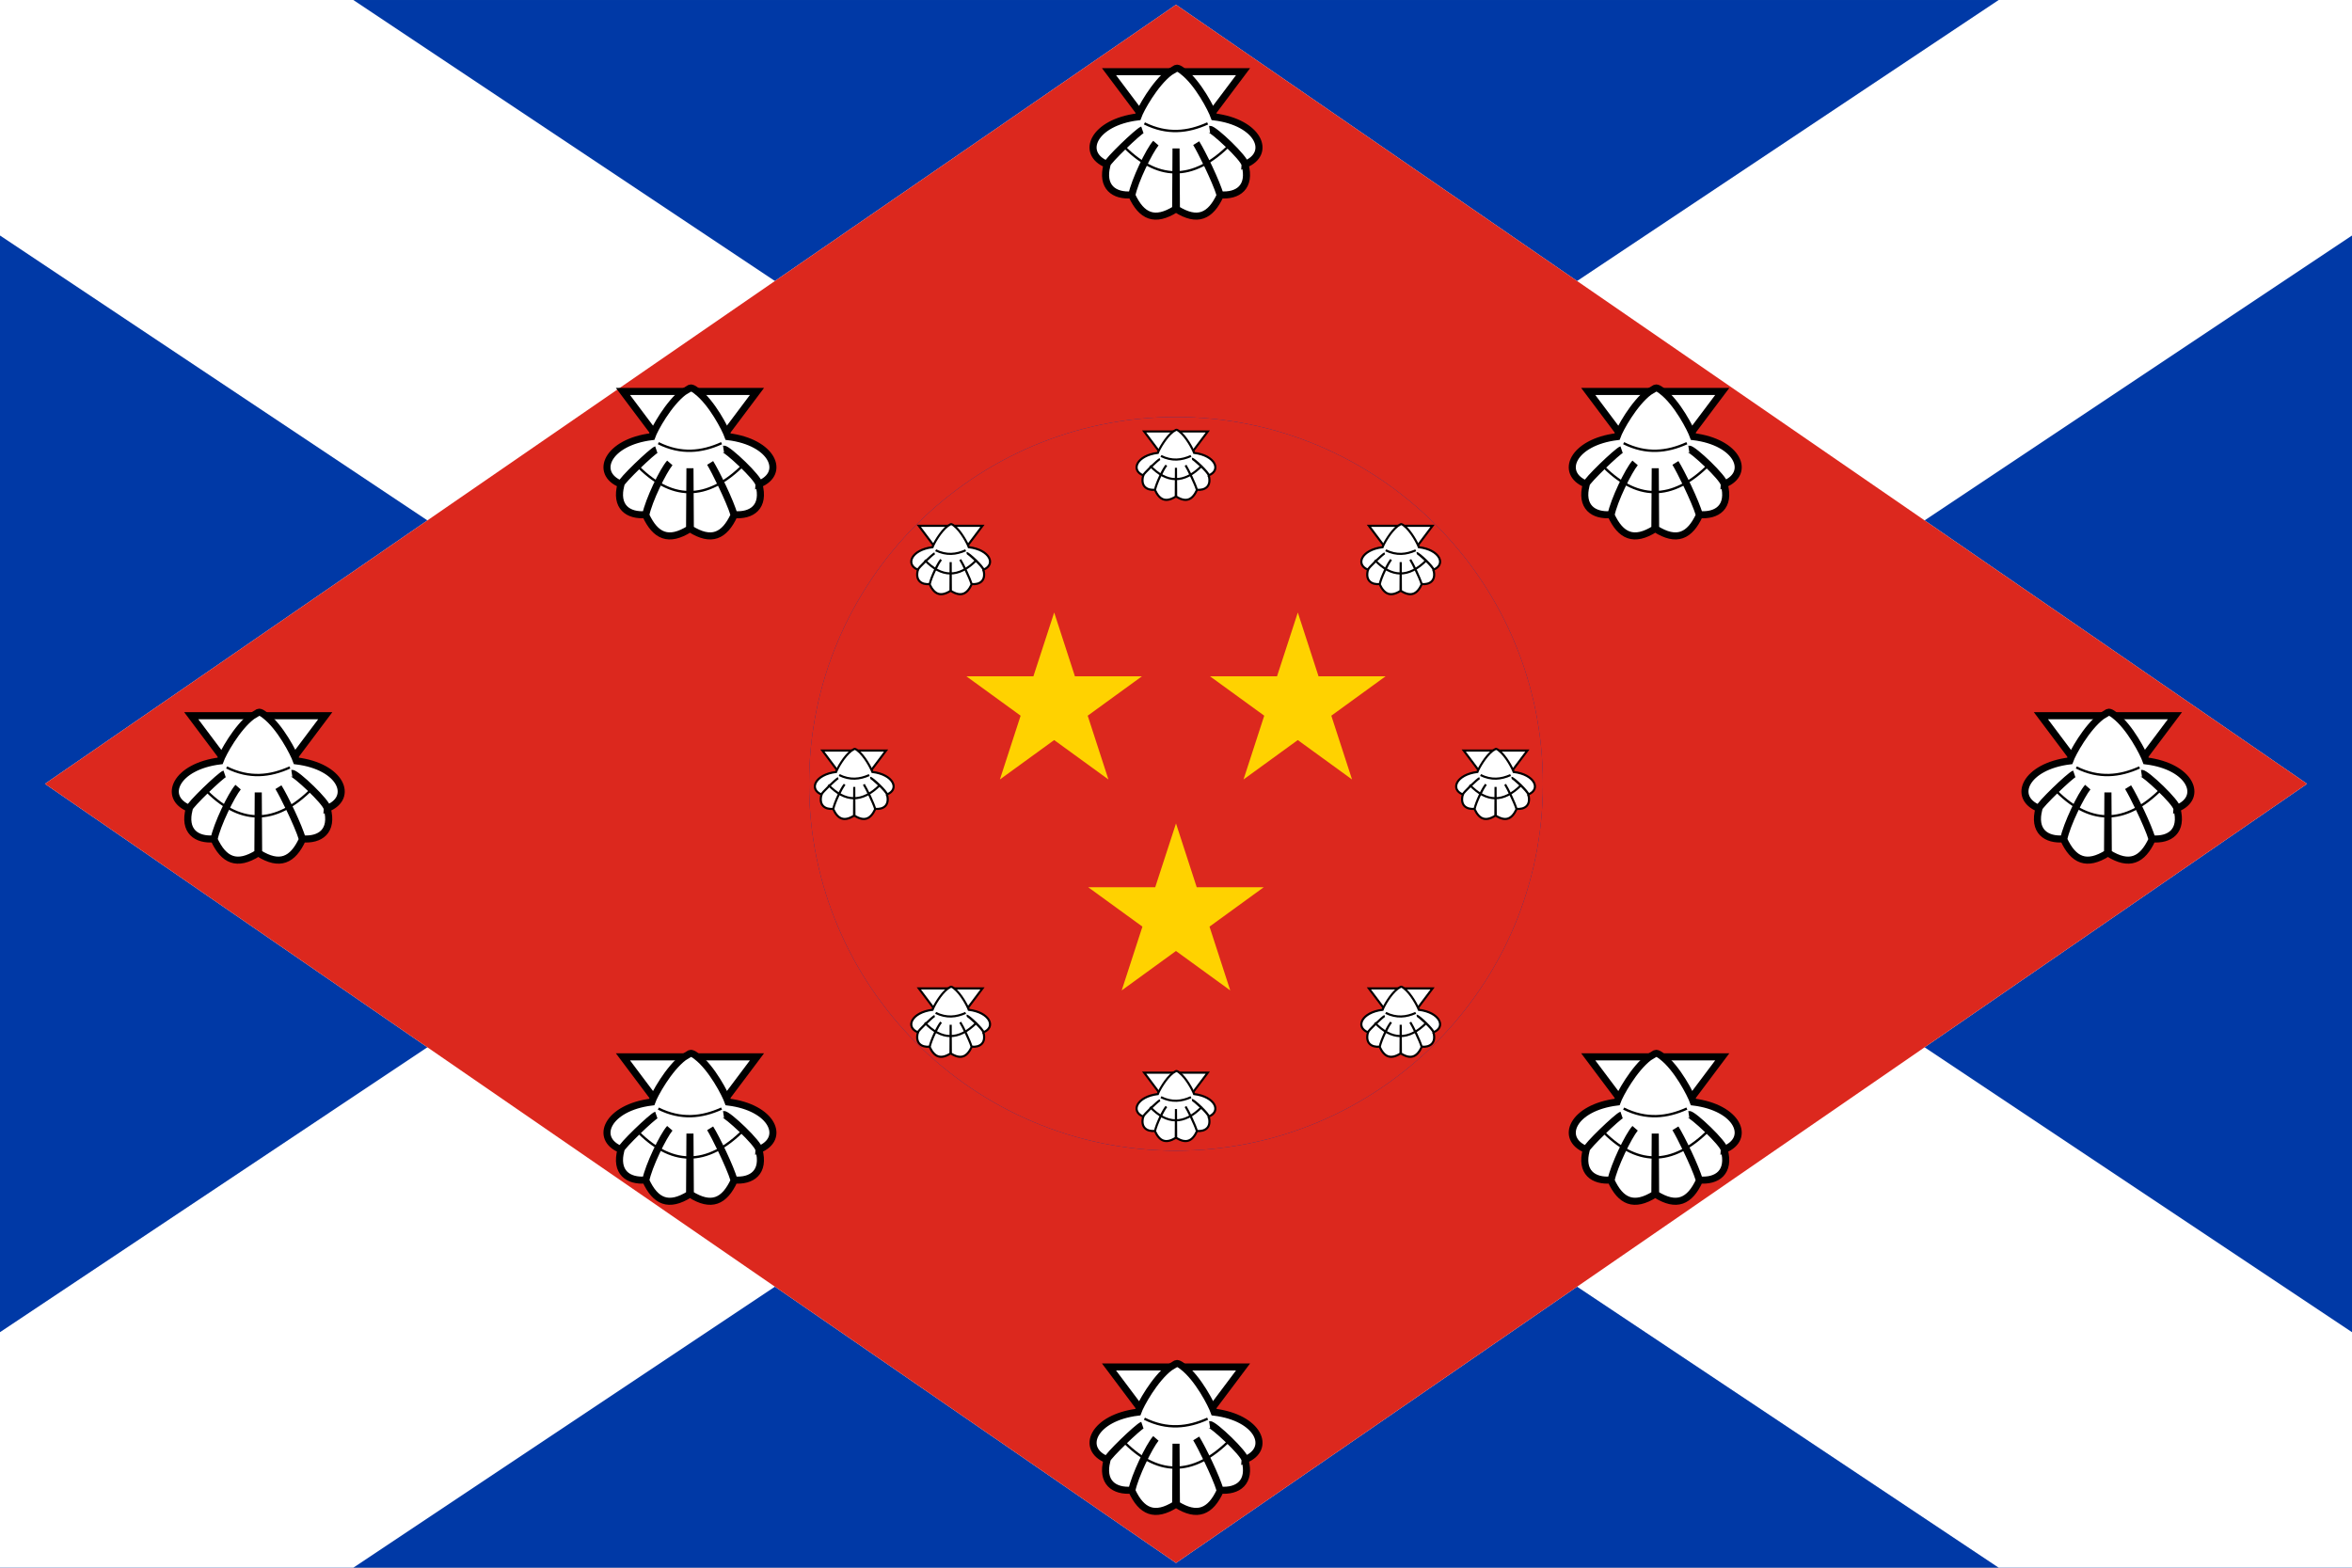 <?xml version="1.0" encoding="UTF-8" standalone="no"?>
<svg
   viewBox="0 0 1000 666.667"
   version="1.1"
   width="1000"
   height="666.667"
   id="svg49"
   sodipodi:docname="mgross.svg"
   inkscape:version="1.3.2 (091e20e, 2023-11-25, custom)"
   xmlns:inkscape="http://www.inkscape.org/namespaces/inkscape"
   xmlns:sodipodi="http://sodipodi.sourceforge.net/DTD/sodipodi-0.dtd"
   xmlns="http://www.w3.org/2000/svg"
   xmlns:svg="http://www.w3.org/2000/svg"
   xmlns:rdf="http://www.w3.org/1999/02/22-rdf-syntax-ns#"
   xmlns:cc="http://creativecommons.org/ns#"
   xmlns:dc="http://purl.org/dc/elements/1.1/">
  <rect x="0" y="0" width="1000" height="666.667" fill="#333333" stroke="none"/>
  <defs
     id="defs49" />
  <sodipodi:namedview
     id="namedview49"
     pagecolor="#ffffff"
     bordercolor="#000000"
     borderopacity="0.25"
     inkscape:showpageshadow="2"
     inkscape:pageopacity="0.0"
     inkscape:pagecheckerboard="0"
     inkscape:deskcolor="#d1d1d1"
     inkscape:zoom="0.755"
     inkscape:cx="500"
     inkscape:cy="333.11258"
     inkscape:window-width="1600"
     inkscape:window-height="837"
     inkscape:window-x="-8"
     inkscape:window-y="-8"
     inkscape:window-maximized="1"
     inkscape:current-layer="svg49" />
  <style
     id="style1" />
  <g
     transform="translate(500,333.333)scale(10,10)translate(-50,-33.333)"
     style="transition:transform 0.5s"
     id="g49">
    <g
       transform="translate(0,0)"
       style="transition:transform 0.5s"
       id="g1" />
    <g
       style="transition:transform 0.5s"
       id="g47">
      <g
         id="g46">
        <defs
           id="defs15">
          <pattern
             width="20"
             height="20"
             patternUnits="userSpaceOnUse"
             id="void">
            <rect
               x="0"
               y="0"
               width="20"
               height="20"
               fill="#fff"
               class="light"
               id="rect1" />
            <rect
               x="0"
               y="0"
               width="10"
               height="10"
               fill="#ddd"
               class="dark"
               id="rect2" />
            <rect
               x="10"
               y="10"
               width="10"
               height="10"
               fill="#ddd"
               class="dark"
               id="rect3" />
          </pattern>
          <pattern
             width="4"
             height="4"
             patternUnits="userSpaceOnUse"
             id="selected">
            <rect
               x="0"
               y="0"
               width="4"
               height="4"
               fill="#f5f5f5"
               id="rect4" />
            <g
               fill="#000"
               id="g8">
              <circle
                 cx="0"
                 cy="0"
                 r="0.3"
                 id="circle4" />
              <circle
                 cx="4"
                 cy="0"
                 r="0.3"
                 id="circle5" />
              <circle
                 cx="0"
                 cy="4"
                 r="0.3"
                 id="circle6" />
              <circle
                 cx="4"
                 cy="4"
                 r="0.3"
                 id="circle7" />
              <circle
                 cx="2"
                 cy="2"
                 r="0.3"
                 id="circle8" />
            </g>
          </pattern>
          <pattern
             id="ermine"
             width="12.5"
             height="20"
             patternUnits="userSpaceOnUse"
             x="-3.125"
             y="-5">
            <rect
               x="0"
               y="0"
               width="12.5"
               height="20"
               fill="#ffffff"
               id="rect8" />
            <g
               fill="#000000"
               id="g9">
              <path
                 d="M 47.758,0 C 60.325,15.689 25.137,21.899 44.167,36.607     52.246,41.674 71.274,30.723 54.578,17.322     52.423,16.178 62.12,8.335 47.758,0 Z m 21.182,36.935 c     -3.232,0.327 -6.283,2.29 -9.155,7.193 -3.591,8.335     12.209,22.717 22.981,5.066 C 83.484,47.07 94.076,53.932     100,39.386 89.946,49.846 79.713,37.425 70.378,36.935 Z     M 29.805,37.099 C 20.469,37.589 10.054,50.173 0,39.55     5.924,54.096 16.519,47.07 17.416,49.358 28.009,67.009     43.806,52.627 40.215,44.292 36.984,38.736 33.395,36.936     29.805,37.099 Z m 21.004,10.132 c -8.258,37.262     -23.516,63.577 -40.212,82.535 7.002,-1.961     14.719,-7.192 22.259,-11.932 -4.668,9.806 -9.155,18.141     -13.822,26.803 2.693,-0.981 11.49,-9.644 23.339,-22.392     1.795,17.487 4.305,25.824 8.075,37.755 3.052,-11.93     5.208,-19.941 7.542,-37.918 7.181,8.008 14.002,16.18     23.696,23.044 L 68.221,117.347 c 7.002,4.413     14.723,10.293 22.084,12.744 C 72.711,110.152     57.989,84.494 50.808,47.232 Z"
                 transform="scale(0.062,0.062)"
                 id="path8" />
              <path
                 d="M 47.758,0 C 60.325,15.689 25.137,21.899 44.167,36.607     52.246,41.674 71.274,30.723 54.578,17.322     52.423,16.178 62.12,8.335 47.758,0 Z m 21.182,36.935 c     -3.232,0.327 -6.283,2.29 -9.155,7.193 -3.591,8.335     12.209,22.717 22.981,5.066 C 83.484,47.07 94.076,53.932     100,39.386 89.946,49.846 79.713,37.425 70.378,36.935 Z     M 29.805,37.099 C 20.469,37.589 10.054,50.173 0,39.55     5.924,54.096 16.519,47.07 17.416,49.358 28.009,67.009     43.806,52.627 40.215,44.292 36.984,38.736 33.395,36.936     29.805,37.099 Z m 21.004,10.132 c -8.258,37.262     -23.516,63.577 -40.212,82.535 7.002,-1.961     14.719,-7.192 22.259,-11.932 -4.668,9.806 -9.155,18.141     -13.822,26.803 2.693,-0.981 11.49,-9.644 23.339,-22.392     1.795,17.487 4.305,25.824 8.075,37.755 3.052,-11.93     5.208,-19.941 7.542,-37.918 7.181,8.008 14.002,16.18     23.696,23.044 L 68.221,117.347 c 7.002,4.413     14.723,10.293 22.084,12.744 C 72.711,110.152     57.989,84.494 50.808,47.232 Z"
                 transform="translate(6.25,10) scale(0.062,0.062)"
                 id="path9" />
            </g>
          </pattern>
          <pattern
             id="ermines"
             width="12.5"
             height="20"
             patternUnits="userSpaceOnUse"
             x="-3.125"
             y="-5">
            <rect
               x="0"
               y="0"
               width="12.5"
               height="20"
               fill="#000000"
               id="rect9" />
            <g
               fill="#ffffff"
               id="g11">
              <path
                 d="M 47.758,0 C 60.325,15.689 25.137,21.899 44.167,36.607     52.246,41.674 71.274,30.723 54.578,17.322     52.423,16.178 62.12,8.335 47.758,0 Z m 21.182,36.935 c     -3.232,0.327 -6.283,2.29 -9.155,7.193 -3.591,8.335     12.209,22.717 22.981,5.066 C 83.484,47.07 94.076,53.932     100,39.386 89.946,49.846 79.713,37.425 70.378,36.935 Z     M 29.805,37.099 C 20.469,37.589 10.054,50.173 0,39.55     5.924,54.096 16.519,47.07 17.416,49.358 28.009,67.009     43.806,52.627 40.215,44.292 36.984,38.736 33.395,36.936     29.805,37.099 Z m 21.004,10.132 c -8.258,37.262     -23.516,63.577 -40.212,82.535 7.002,-1.961     14.719,-7.192 22.259,-11.932 -4.668,9.806 -9.155,18.141     -13.822,26.803 2.693,-0.981 11.49,-9.644 23.339,-22.392     1.795,17.487 4.305,25.824 8.075,37.755 3.052,-11.93     5.208,-19.941 7.542,-37.918 7.181,8.008 14.002,16.18     23.696,23.044 L 68.221,117.347 c 7.002,4.413     14.723,10.293 22.084,12.744 C 72.711,110.152     57.989,84.494 50.808,47.232 Z"
                 transform="scale(0.062,0.062)"
                 id="path10" />
              <path
                 d="M 47.758,0 C 60.325,15.689 25.137,21.899 44.167,36.607     52.246,41.674 71.274,30.723 54.578,17.322     52.423,16.178 62.12,8.335 47.758,0 Z m 21.182,36.935 c     -3.232,0.327 -6.283,2.29 -9.155,7.193 -3.591,8.335     12.209,22.717 22.981,5.066 C 83.484,47.07 94.076,53.932     100,39.386 89.946,49.846 79.713,37.425 70.378,36.935 Z     M 29.805,37.099 C 20.469,37.589 10.054,50.173 0,39.55     5.924,54.096 16.519,47.07 17.416,49.358 28.009,67.009     43.806,52.627 40.215,44.292 36.984,38.736 33.395,36.936     29.805,37.099 Z m 21.004,10.132 c -8.258,37.262     -23.516,63.577 -40.212,82.535 7.002,-1.961     14.719,-7.192 22.259,-11.932 -4.668,9.806 -9.155,18.141     -13.822,26.803 2.693,-0.981 11.49,-9.644 23.339,-22.392     1.795,17.487 4.305,25.824 8.075,37.755 3.052,-11.93     5.208,-19.941 7.542,-37.918 7.181,8.008 14.002,16.18     23.696,23.044 L 68.221,117.347 c 7.002,4.413     14.723,10.293 22.084,12.744 C 72.711,110.152     57.989,84.494 50.808,47.232 Z"
                 transform="translate(6.25,10) scale(0.062,0.062)"
                 id="path11" />
            </g>
          </pattern>
          <pattern
             id="erminois"
             width="12.5"
             height="20"
             patternUnits="userSpaceOnUse"
             x="-3.125"
             y="-5">
            <rect
               x="0"
               y="0"
               width="12.5"
               height="20"
               fill="#ffd200"
               id="rect11" />
            <g
               fill="#000000"
               id="g13">
              <path
                 d="M 47.758,0 C 60.325,15.689 25.137,21.899 44.167,36.607     52.246,41.674 71.274,30.723 54.578,17.322     52.423,16.178 62.12,8.335 47.758,0 Z m 21.182,36.935 c     -3.232,0.327 -6.283,2.29 -9.155,7.193 -3.591,8.335     12.209,22.717 22.981,5.066 C 83.484,47.07 94.076,53.932     100,39.386 89.946,49.846 79.713,37.425 70.378,36.935 Z     M 29.805,37.099 C 20.469,37.589 10.054,50.173 0,39.55     5.924,54.096 16.519,47.07 17.416,49.358 28.009,67.009     43.806,52.627 40.215,44.292 36.984,38.736 33.395,36.936     29.805,37.099 Z m 21.004,10.132 c -8.258,37.262     -23.516,63.577 -40.212,82.535 7.002,-1.961     14.719,-7.192 22.259,-11.932 -4.668,9.806 -9.155,18.141     -13.822,26.803 2.693,-0.981 11.49,-9.644 23.339,-22.392     1.795,17.487 4.305,25.824 8.075,37.755 3.052,-11.93     5.208,-19.941 7.542,-37.918 7.181,8.008 14.002,16.18     23.696,23.044 L 68.221,117.347 c 7.002,4.413     14.723,10.293 22.084,12.744 C 72.711,110.152     57.989,84.494 50.808,47.232 Z"
                 transform="scale(0.062,0.062)"
                 id="path12" />
              <path
                 d="M 47.758,0 C 60.325,15.689 25.137,21.899 44.167,36.607     52.246,41.674 71.274,30.723 54.578,17.322     52.423,16.178 62.12,8.335 47.758,0 Z m 21.182,36.935 c     -3.232,0.327 -6.283,2.29 -9.155,7.193 -3.591,8.335     12.209,22.717 22.981,5.066 C 83.484,47.07 94.076,53.932     100,39.386 89.946,49.846 79.713,37.425 70.378,36.935 Z     M 29.805,37.099 C 20.469,37.589 10.054,50.173 0,39.55     5.924,54.096 16.519,47.07 17.416,49.358 28.009,67.009     43.806,52.627 40.215,44.292 36.984,38.736 33.395,36.936     29.805,37.099 Z m 21.004,10.132 c -8.258,37.262     -23.516,63.577 -40.212,82.535 7.002,-1.961     14.719,-7.192 22.259,-11.932 -4.668,9.806 -9.155,18.141     -13.822,26.803 2.693,-0.981 11.49,-9.644 23.339,-22.392     1.795,17.487 4.305,25.824 8.075,37.755 3.052,-11.93     5.208,-19.941 7.542,-37.918 7.181,8.008 14.002,16.18     23.696,23.044 L 68.221,117.347 c 7.002,4.413     14.723,10.293 22.084,12.744 C 72.711,110.152     57.989,84.494 50.808,47.232 Z"
                 transform="translate(6.25,10) scale(0.062,0.062)"
                 id="path13" />
            </g>
          </pattern>
          <pattern
             id="pean"
             width="12.5"
             height="20"
             patternUnits="userSpaceOnUse"
             x="-3.125"
             y="-5">
            <rect
               x="0"
               y="0"
               width="12.5"
               height="20"
               fill="#000000"
               id="rect13" />
            <g
               fill="#ffd200"
               id="g15">
              <path
                 d="M 47.758,0 C 60.325,15.689 25.137,21.899 44.167,36.607     52.246,41.674 71.274,30.723 54.578,17.322     52.423,16.178 62.12,8.335 47.758,0 Z m 21.182,36.935 c     -3.232,0.327 -6.283,2.29 -9.155,7.193 -3.591,8.335     12.209,22.717 22.981,5.066 C 83.484,47.07 94.076,53.932     100,39.386 89.946,49.846 79.713,37.425 70.378,36.935 Z     M 29.805,37.099 C 20.469,37.589 10.054,50.173 0,39.55     5.924,54.096 16.519,47.07 17.416,49.358 28.009,67.009     43.806,52.627 40.215,44.292 36.984,38.736 33.395,36.936     29.805,37.099 Z m 21.004,10.132 c -8.258,37.262     -23.516,63.577 -40.212,82.535 7.002,-1.961     14.719,-7.192 22.259,-11.932 -4.668,9.806 -9.155,18.141     -13.822,26.803 2.693,-0.981 11.49,-9.644 23.339,-22.392     1.795,17.487 4.305,25.824 8.075,37.755 3.052,-11.93     5.208,-19.941 7.542,-37.918 7.181,8.008 14.002,16.18     23.696,23.044 L 68.221,117.347 c 7.002,4.413     14.723,10.293 22.084,12.744 C 72.711,110.152     57.989,84.494 50.808,47.232 Z"
                 transform="scale(0.062,0.062)"
                 id="path14" />
              <path
                 d="M 47.758,0 C 60.325,15.689 25.137,21.899 44.167,36.607     52.246,41.674 71.274,30.723 54.578,17.322     52.423,16.178 62.12,8.335 47.758,0 Z m 21.182,36.935 c     -3.232,0.327 -6.283,2.29 -9.155,7.193 -3.591,8.335     12.209,22.717 22.981,5.066 C 83.484,47.07 94.076,53.932     100,39.386 89.946,49.846 79.713,37.425 70.378,36.935 Z     M 29.805,37.099 C 20.469,37.589 10.054,50.173 0,39.55     5.924,54.096 16.519,47.07 17.416,49.358 28.009,67.009     43.806,52.627 40.215,44.292 36.984,38.736 33.395,36.936     29.805,37.099 Z m 21.004,10.132 c -8.258,37.262     -23.516,63.577 -40.212,82.535 7.002,-1.961     14.719,-7.192 22.259,-11.932 -4.668,9.806 -9.155,18.141     -13.822,26.803 2.693,-0.981 11.49,-9.644 23.339,-22.392     1.795,17.487 4.305,25.824 8.075,37.755 3.052,-11.93     5.208,-19.941 7.542,-37.918 7.181,8.008 14.002,16.18     23.696,23.044 L 68.221,117.347 c 7.002,4.413     14.723,10.293 22.084,12.744 C 72.711,110.152     57.989,84.494 50.808,47.232 Z"
                 transform="translate(6.25,10) scale(0.062,0.062)"
                 id="path15" />
            </g>
          </pattern>
        </defs>
        <defs
           id="defs16">
          <clipPath
             id="mask_1">
            <path
               d="M0,0h100v33.333v0v0v33.333h-100z"
               clip-rule="evenodd"
               fill-rule="evenodd"
               fill="#fff"
               stroke="none"
               id="path16" />
          </clipPath>
        </defs>
        <g
           clip-path="url(#mask_1)"
           id="g45">
          <g
             id="g44">
            <g
               id="g43">
              <path
                 d="M0,0h100v33.333v0v0v33.333h-100z"
                 fill-rule="evenodd"
                 fill="#f0f0f0"
                 id="path17" />
              <rect
                 y="-1000"
                 fill="#0039a6"
                 width="2000"
                 x="-1000"
                 height="2000"
                 id="rect17" />
              <g
                 id="g17" />
              <defs
                 id="defs18">
                <clipPath
                   id="clip_4">
                  <path
                     d="M -18.259,-22.188 l68.259,45.506 L 50,23.318 l68.259,-45.506 L 515.465,-345.273 A 600 600 0 0 1 579.472,-248.907 L 124.962,-6.626 L 124.962,-6.626 l-59.938,39.959 L 65.023,33.333 l59.938,39.959 L 579.472,315.573 A 600 600 0 0 1 515.465,411.939 L 118.259,88.855 L 118.259,88.855 l-68.259,-45.506 L 50,43.349 l-68.259,45.506 L -415.465,411.939 A 600 600 0 0 1 -479.472,315.573 L -24.962,73.292 L -24.962,73.292 l59.938,-39.959 L 34.977,33.333 l-59.938,-39.959 L -479.472,-248.907 A 600 600 0 0 1 -415.465,-345.273 L -18.259,-22.188 z"
                     clip-rule="evenodd"
                     fill-rule="evenodd"
                     fill="#fff"
                     id="path18" />
                </clipPath>
              </defs>
              <g
                 clip-path="url(#clip_4)"
                 id="g19">
                <rect
                   y="-1000"
                   fill="#ffffff"
                   width="2000"
                   x="-1000"
                   height="2000"
                   id="rect18" />
                <g
                   id="g18" />
              </g>
              <g
                 id="g20" />
              <g
                 id="g26">
                <defs
                   id="defs20">
                  <clipPath
                     id="clip_5">
                    <path
                       d="M50,0.2l48.089,33.133l-48.089,33.133l-48.089,-33.133z"
                       clip-rule="evenodd"
                       fill-rule="evenodd"
                       fill="#fff"
                       id="path20" />
                  </clipPath>
                </defs>
                <g
                   clip-path="url(#clip_5)"
                   id="g25">
                  <rect
                     y="-1000"
                     fill="#ffffff"
                     width="2000"
                     x="-1000"
                     height="2000"
                     id="rect20" />
                  <g
                     id="g21" />
                  <defs
                     id="defs21">
                    <clipPath
                       id="clip_7">
                      <path
                         d="M 50,633.333 A 600 600 0 0 1 50,-566.667 A 600 600 0 0 1 50,633.333 z zM50,9.857l34.073,23.477l-34.073,23.477l-34.073,-23.477z"
                         clip-rule="evenodd"
                         fill-rule="evenodd"
                         fill="#fff"
                         id="path21" />
                    </clipPath>
                  </defs>
                  <g
                     clip-path="url(#clip_7)"
                     id="g23">
                    <rect
                       y="-1000"
                       fill="#dc281e"
                       width="2000"
                       x="-1000"
                       height="2000"
                       id="rect21" />
                    <g
                       id="g22" />
                  </g>
                  <g
                     id="g24" />
                </g>
              </g>
              <g
                 id="g42">
                <defs
                   id="defs26">
                  <clipPath
                     id="clip_8">
                    <path
                       d="M65.6,33.333c0,-8.616 -6.984,-15.6 -15.6,-15.6c-8.616,0 -15.6,6.984 -15.6,15.6c0,8.616 6.984,15.6 15.6,15.6c8.616,0 15.6,-6.984 15.6,-15.6z"
                       clip-rule="evenodd"
                       fill-rule="evenodd"
                       fill="#fff"
                       id="path26" />
                  </clipPath>
                </defs>
                <g
                   clip-path="url(#clip_8)"
                   id="g41">
                  <rect
                     y="-1000"
                     fill="#0039a6"
                     width="2000"
                     x="-1000"
                     height="2000"
                     id="rect26" />
                  <g
                     id="g27" />
                  <defs
                     id="defs27">
                    <clipPath
                       id="clip_10">
                      <path
                         d="M 50,633.333 A 600 600 0 0 1 50,-566.667 A 600 600 0 0 1 50,633.333 z zM50,45.189c-3.543,0 -6.032,-1.121 -8.383,-3.473c-2.351,-2.351 -3.473,-4.841 -3.473,-8.383c0,-3.543 1.121,-6.032 3.473,-8.383c2.351,-2.351 4.841,-3.473 8.383,-3.473c3.543,0 6.032,1.121 8.383,3.473c2.351,2.351 3.473,4.841 3.473,8.383c0,3.543 -1.121,6.032 -3.473,8.383c-2.351,2.351 -4.841,3.473 -8.383,3.473z"
                         clip-rule="evenodd"
                         fill-rule="evenodd"
                         fill="#fff"
                         id="path27" />
                    </clipPath>
                  </defs>
                  <g
                     clip-path="url(#clip_10)"
                     id="g29">
                    <rect
                       y="-1000"
                       fill="#dc281e"
                       width="2000"
                       x="-1000"
                       height="2000"
                       id="rect27" />
                    <g
                       id="g28" />
                  </g>
                  <g
                     id="g30" />
                  <g
                     id="g40">
                    <g
                       id="g33">
                      <defs
                         id="defs30">
                        <clipPath
                           id="clip_11">
                          <path
                             d="M44.821,26.047l0.881,2.712h2.851l-2.307,1.676l0.881,2.712l-2.307,-1.676l-2.307,1.676l0.881,-2.712l-2.307,-1.676h2.851z"
                             clip-rule="evenodd"
                             fill-rule="evenodd"
                             fill="#fff"
                             id="path30" />
                        </clipPath>
                      </defs>
                      <g
                         clip-path="url(#clip_11)"
                         id="g32">
                        <rect
                           y="-1000"
                           fill="#ffd200"
                           width="2000"
                           x="-1000"
                           height="2000"
                           id="rect30" />
                        <g
                           id="g31" />
                      </g>
                    </g>
                    <g
                       id="g36">
                      <defs
                         id="defs33">
                        <clipPath
                           id="clip_13">
                          <path
                             d="M55.179,26.047l0.881,2.712h2.851l-2.307,1.676l0.881,2.712l-2.307,-1.676l-2.307,1.676l0.881,-2.712l-2.307,-1.676h2.851z"
                             clip-rule="evenodd"
                             fill-rule="evenodd"
                             fill="#fff"
                             id="path33" />
                        </clipPath>
                      </defs>
                      <g
                         clip-path="url(#clip_13)"
                         id="g35">
                        <rect
                           y="-1000"
                           fill="#ffd200"
                           width="2000"
                           x="-1000"
                           height="2000"
                           id="rect33" />
                        <g
                           id="g34" />
                      </g>
                    </g>
                    <g
                       id="g39">
                      <defs
                         id="defs36">
                        <clipPath
                           id="clip_15">
                          <path
                             d="M50,35.017l0.881,2.712h2.851l-2.307,1.676l0.881,2.712l-2.307,-1.676l-2.307,1.676l0.881,-2.712l-2.307,-1.676h2.851z"
                             clip-rule="evenodd"
                             fill-rule="evenodd"
                             fill="#fff"
                             id="path36" />
                        </clipPath>
                      </defs>
                      <g
                         clip-path="url(#clip_15)"
                         id="g38">
                        <rect
                           y="-1000"
                           fill="#ffd200"
                           width="2000"
                           x="-1000"
                           height="2000"
                           id="rect36" />
                        <g
                           id="g37" />
                      </g>
                    </g>
                  </g>
                </g>
              </g>
            </g>
          </g>
        </g>
      </g>
    </g>
    <g
       transform="translate(0,0)"
       style="transition:transform 0.5s"
       id="g48" />
  </g>
  <g
     id="g102"
     transform="translate(-3.1051036e-4,-4.5236824e-4)">
    <g
       stroke="#000000"
       id="g4-8-76-9-7"
       transform="matrix(0.198,0,0,0.197,345.858,317.673)"
       style="stroke-width:4.561;stroke-dasharray:none">
      <path
         fill="#ffffff"
         fill-rule="evenodd"
         stroke-width="15.203"
         d="M 19.254,7.656 87.561,98.911 155.898,7.656 Z"
         id="path1-7-0-7-3"
         style="stroke-width:4.561;stroke-dasharray:none" />
      <path
         fill="#ffffff"
         fill-rule="evenodd"
         stroke-width="15.203"
         d="M 81.201,8.124 C 65.835,19.818 51.372,45.966 48.638,53.843 3.249,59.474 -10.372,91.217 17.201,102.406 17.854,98.868 49.485,68.329 53.179,67.181 48.776,68.81 17.134,99.214 17.294,102.468 c -6.331,23.264 7.295,32.615 25.281,31.062 2.901,-14.41 17.518,-45.172 24.41,-52.795 -6.737,8.182 -21.648,38.576 -24.472,53.357 9.937,21.524 23.263,27.56 44.688,14.031 l 0.375,-61.99 0.375,61.99 c 21.424,13.529 34.72,7.493 44.656,-14.031 -3.592,-13.245 -18.418,-43.748 -24.441,-53.357 4.754,7.79 19.223,36.778 24.41,52.795 17.987,1.553 31.612,-7.798 25.281,-31.062 -1.024,-6.998 -33.298,-36.399 -35.916,-35.905 4.199,-0.46 36.344,30.199 36.01,35.843 C 185.523,91.217 171.902,59.474 126.513,53.843 123.78,45.966 109.872,18.985 94.506,7.291 c 0,0 -4.642,-4.098 -6.931,-3.041 z"
         id="path2-2-6-2-7"
         style="stroke-width:4.561;stroke-dasharray:none" />
      <path
         fill="none"
         d="m 55.343,60.539 c 23.134,11.519 44.287,9.173 64.465,0"
         id="path3-4-43-2-5"
         style="stroke-width:4.561;stroke-dasharray:none" />
      <path
         fill="none"
         d="m 32.002,81.657 c 35.567,37.692 72.616,39.346 111.147,0"
         id="path4-5-38-7-1"
         style="stroke-width:4.561;stroke-dasharray:none" />
    </g>
    <g
       stroke="#000000"
       id="g4-8-76-9-7-1"
       transform="matrix(0.198,0,0,0.197,618.525,317.673)"
       style="stroke-width:4.561;stroke-dasharray:none">
      <path
         fill="#ffffff"
         fill-rule="evenodd"
         stroke-width="15.203"
         d="M 19.254,7.656 87.561,98.911 155.898,7.656 Z"
         id="path1-7-0-7-3-4"
         style="stroke-width:4.561;stroke-dasharray:none" />
      <path
         fill="#ffffff"
         fill-rule="evenodd"
         stroke-width="15.203"
         d="M 81.201,8.124 C 65.835,19.818 51.372,45.966 48.638,53.843 3.249,59.474 -10.372,91.217 17.201,102.406 17.854,98.868 49.485,68.329 53.179,67.181 48.776,68.81 17.134,99.214 17.294,102.468 c -6.331,23.264 7.295,32.615 25.281,31.062 2.901,-14.41 17.518,-45.172 24.41,-52.795 -6.737,8.182 -21.648,38.576 -24.472,53.357 9.937,21.524 23.263,27.56 44.688,14.031 l 0.375,-61.99 0.375,61.99 c 21.424,13.529 34.72,7.493 44.656,-14.031 -3.592,-13.245 -18.418,-43.748 -24.441,-53.357 4.754,7.79 19.223,36.778 24.41,52.795 17.987,1.553 31.612,-7.798 25.281,-31.062 -1.024,-6.998 -33.298,-36.399 -35.916,-35.905 4.199,-0.46 36.344,30.199 36.01,35.843 C 185.523,91.217 171.902,59.474 126.513,53.843 123.78,45.966 109.872,18.985 94.506,7.291 c 0,0 -4.642,-4.098 -6.931,-3.041 z"
         id="path2-2-6-2-7-7"
         style="stroke-width:4.561;stroke-dasharray:none" />
      <path
         fill="none"
         d="m 55.343,60.539 c 23.134,11.519 44.287,9.173 64.465,0"
         id="path3-4-43-2-5-0"
         style="stroke-width:4.561;stroke-dasharray:none" />
      <path
         fill="none"
         d="m 32.002,81.657 c 35.567,37.692 72.616,39.346 111.147,0"
         id="path4-5-38-7-1-6"
         style="stroke-width:4.561;stroke-dasharray:none" />
    </g>
    <g
       stroke="#000000"
       id="g4-8-76-9-7-1-6"
       transform="matrix(0.198,0,0,0.197,386.851,222.087)"
       style="stroke-width:4.561;stroke-dasharray:none">
      <path
         fill="#ffffff"
         fill-rule="evenodd"
         stroke-width="15.203"
         d="M 19.254,7.656 87.561,98.911 155.898,7.656 Z"
         id="path1-7-0-7-3-4-3"
         style="stroke-width:4.561;stroke-dasharray:none" />
      <path
         fill="#ffffff"
         fill-rule="evenodd"
         stroke-width="15.203"
         d="M 81.201,8.124 C 65.835,19.818 51.372,45.966 48.638,53.843 3.249,59.474 -10.372,91.217 17.201,102.406 17.854,98.868 49.485,68.329 53.179,67.181 48.776,68.81 17.134,99.214 17.294,102.468 c -6.331,23.264 7.295,32.615 25.281,31.062 2.901,-14.41 17.518,-45.172 24.41,-52.795 -6.737,8.182 -21.648,38.576 -24.472,53.357 9.937,21.524 23.263,27.56 44.688,14.031 l 0.375,-61.99 0.375,61.99 c 21.424,13.529 34.72,7.493 44.656,-14.031 -3.592,-13.245 -18.418,-43.748 -24.441,-53.357 4.754,7.79 19.223,36.778 24.41,52.795 17.987,1.553 31.612,-7.798 25.281,-31.062 -1.024,-6.998 -33.298,-36.399 -35.916,-35.905 4.199,-0.46 36.344,30.199 36.01,35.843 C 185.523,91.217 171.902,59.474 126.513,53.843 123.78,45.966 109.872,18.985 94.506,7.291 c 0,0 -4.642,-4.098 -6.931,-3.041 z"
         id="path2-2-6-2-7-7-4"
         style="stroke-width:4.561;stroke-dasharray:none" />
      <path
         fill="none"
         d="m 55.343,60.539 c 23.134,11.519 44.287,9.173 64.465,0"
         id="path3-4-43-2-5-0-3"
         style="stroke-width:4.561;stroke-dasharray:none" />
      <path
         fill="none"
         d="m 32.002,81.657 c 35.567,37.692 72.616,39.346 111.147,0"
         id="path4-5-38-7-1-6-5"
         style="stroke-width:4.561;stroke-dasharray:none" />
    </g>
    <g
       stroke="#000000"
       id="g4-8-76-9-7-1-6-6"
       transform="matrix(0.198,0,0,0.197,578.2,222.086)"
       style="stroke-width:4.561;stroke-dasharray:none">
      <path
         fill="#ffffff"
         fill-rule="evenodd"
         stroke-width="15.203"
         d="M 19.254,7.656 87.561,98.911 155.898,7.656 Z"
         id="path1-7-0-7-3-4-3-7"
         style="stroke-width:4.561;stroke-dasharray:none" />
      <path
         fill="#ffffff"
         fill-rule="evenodd"
         stroke-width="15.203"
         d="M 81.201,8.124 C 65.835,19.818 51.372,45.966 48.638,53.843 3.249,59.474 -10.372,91.217 17.201,102.406 17.854,98.868 49.485,68.329 53.179,67.181 48.776,68.81 17.134,99.214 17.294,102.468 c -6.331,23.264 7.295,32.615 25.281,31.062 2.901,-14.41 17.518,-45.172 24.41,-52.795 -6.737,8.182 -21.648,38.576 -24.472,53.357 9.937,21.524 23.263,27.56 44.688,14.031 l 0.375,-61.99 0.375,61.99 c 21.424,13.529 34.72,7.493 44.656,-14.031 -3.592,-13.245 -18.418,-43.748 -24.441,-53.357 4.754,7.79 19.223,36.778 24.41,52.795 17.987,1.553 31.612,-7.798 25.281,-31.062 -1.024,-6.998 -33.298,-36.399 -35.916,-35.905 4.199,-0.46 36.344,30.199 36.01,35.843 C 185.523,91.217 171.902,59.474 126.513,53.843 123.78,45.966 109.872,18.985 94.506,7.291 c 0,0 -4.642,-4.098 -6.931,-3.041 z"
         id="path2-2-6-2-7-7-4-3"
         style="stroke-width:4.561;stroke-dasharray:none" />
      <path
         fill="none"
         d="m 55.343,60.539 c 23.134,11.519 44.287,9.173 64.465,0"
         id="path3-4-43-2-5-0-3-0"
         style="stroke-width:4.561;stroke-dasharray:none" />
      <path
         fill="none"
         d="m 32.002,81.657 c 35.567,37.692 72.616,39.346 111.147,0"
         id="path4-5-38-7-1-6-5-9"
         style="stroke-width:4.561;stroke-dasharray:none" />
    </g>
    <g
       id="g101"
       transform="translate(-0.328)">
      <g
         stroke="#000000"
         id="g4-8-76-9-7-1-6-0"
         transform="matrix(0.198,0,0,0.197,387.179,418.814)"
         style="stroke-width:4.561;stroke-dasharray:none">
        <path
           fill="#ffffff"
           fill-rule="evenodd"
           stroke-width="15.203"
           d="M 19.254,7.656 87.561,98.911 155.898,7.656 Z"
           id="path1-7-0-7-3-4-3-6"
           style="stroke-width:4.561;stroke-dasharray:none" />
        <path
           fill="#ffffff"
           fill-rule="evenodd"
           stroke-width="15.203"
           d="M 81.201,8.124 C 65.835,19.818 51.372,45.966 48.638,53.843 3.249,59.474 -10.372,91.217 17.201,102.406 17.854,98.868 49.485,68.329 53.179,67.181 48.776,68.81 17.134,99.214 17.294,102.468 c -6.331,23.264 7.295,32.615 25.281,31.062 2.901,-14.41 17.518,-45.172 24.41,-52.795 -6.737,8.182 -21.648,38.576 -24.472,53.357 9.937,21.524 23.263,27.56 44.688,14.031 l 0.375,-61.99 0.375,61.99 c 21.424,13.529 34.72,7.493 44.656,-14.031 -3.592,-13.245 -18.418,-43.748 -24.441,-53.357 4.754,7.79 19.223,36.778 24.41,52.795 17.987,1.553 31.612,-7.798 25.281,-31.062 -1.024,-6.998 -33.298,-36.399 -35.916,-35.905 4.199,-0.46 36.344,30.199 36.01,35.843 C 185.523,91.217 171.902,59.474 126.513,53.843 123.78,45.966 109.872,18.985 94.506,7.291 c 0,0 -4.642,-4.098 -6.931,-3.041 z"
           id="path2-2-6-2-7-7-4-2"
           style="stroke-width:4.561;stroke-dasharray:none" />
        <path
           fill="none"
           d="m 55.343,60.539 c 23.134,11.519 44.287,9.173 64.465,0"
           id="path3-4-43-2-5-0-3-4"
           style="stroke-width:4.561;stroke-dasharray:none" />
        <path
           fill="none"
           d="m 32.002,81.657 c 35.567,37.692 72.616,39.346 111.147,0"
           id="path4-5-38-7-1-6-5-6"
           style="stroke-width:4.561;stroke-dasharray:none" />
      </g>
      <g
         stroke="#000000"
         id="g4-8-76-9-7-1-6-6-8"
         transform="matrix(0.198,0,0,0.197,578.527,418.814)"
         style="stroke-width:4.561;stroke-dasharray:none">
        <path
           fill="#ffffff"
           fill-rule="evenodd"
           stroke-width="15.203"
           d="M 19.254,7.656 87.561,98.911 155.898,7.656 Z"
           id="path1-7-0-7-3-4-3-7-2"
           style="stroke-width:4.561;stroke-dasharray:none" />
        <path
           fill="#ffffff"
           fill-rule="evenodd"
           stroke-width="15.203"
           d="M 81.201,8.124 C 65.835,19.818 51.372,45.966 48.638,53.843 3.249,59.474 -10.372,91.217 17.201,102.406 17.854,98.868 49.485,68.329 53.179,67.181 48.776,68.81 17.134,99.214 17.294,102.468 c -6.331,23.264 7.295,32.615 25.281,31.062 2.901,-14.41 17.518,-45.172 24.41,-52.795 -6.737,8.182 -21.648,38.576 -24.472,53.357 9.937,21.524 23.263,27.56 44.688,14.031 l 0.375,-61.99 0.375,61.99 c 21.424,13.529 34.72,7.493 44.656,-14.031 -3.592,-13.245 -18.418,-43.748 -24.441,-53.357 4.754,7.79 19.223,36.778 24.41,52.795 17.987,1.553 31.612,-7.798 25.281,-31.062 -1.024,-6.998 -33.298,-36.399 -35.916,-35.905 4.199,-0.46 36.344,30.199 36.01,35.843 C 185.523,91.217 171.902,59.474 126.513,53.843 123.78,45.966 109.872,18.985 94.506,7.291 c 0,0 -4.642,-4.098 -6.931,-3.041 z"
           id="path2-2-6-2-7-7-4-3-9"
           style="stroke-width:4.561;stroke-dasharray:none" />
        <path
           fill="none"
           d="m 55.343,60.539 c 23.134,11.519 44.287,9.173 64.465,0"
           id="path3-4-43-2-5-0-3-0-1"
           style="stroke-width:4.561;stroke-dasharray:none" />
        <path
           fill="none"
           d="m 32.002,81.657 c 35.567,37.692 72.616,39.346 111.147,0"
           id="path4-5-38-7-1-6-5-9-2"
           style="stroke-width:4.561;stroke-dasharray:none" />
      </g>
    </g>
    <g
       stroke="#000000"
       id="g4"
       transform="matrix(0.417,0,0,0.416,463.494,27.299)"
       style="stroke-width:2.402">
      <path
         fill="#ffffff"
         fill-rule="evenodd"
         stroke-width="7.207"
         d="M 19.254,7.656 87.561,98.911 155.898,7.656 Z"
         id="path1" />
      <path
         fill="#ffffff"
         fill-rule="evenodd"
         stroke-width="7.207"
         d="M 81.201,8.124 C 65.835,19.818 51.372,45.966 48.638,53.843 3.249,59.474 -10.372,91.217 17.201,102.406 17.854,98.868 49.485,68.329 53.179,67.181 48.776,68.81 17.134,99.214 17.294,102.468 c -6.331,23.264 7.295,32.615 25.281,31.062 2.901,-14.41 17.518,-45.172 24.41,-52.795 -6.737,8.182 -21.648,38.576 -24.472,53.357 9.937,21.524 23.263,27.56 44.688,14.031 l 0.375,-61.99 0.375,61.99 c 21.424,13.529 34.72,7.493 44.656,-14.031 -3.592,-13.245 -18.418,-43.748 -24.441,-53.357 4.754,7.79 19.223,36.778 24.41,52.795 17.987,1.553 31.612,-7.798 25.281,-31.062 -1.024,-6.998 -33.298,-36.399 -35.916,-35.905 4.199,-0.46 36.344,30.199 36.01,35.843 C 185.523,91.217 171.902,59.474 126.513,53.843 123.78,45.966 109.872,18.985 94.506,7.291 c 0,0 -4.642,-4.098 -6.931,-3.041 z"
         id="path2" />
      <path
         fill="none"
         d="m 55.343,60.539 c 23.134,11.519 44.287,9.173 64.465,0"
         id="path3"
         style="stroke-width:2.402" />
      <path
         fill="none"
         d="m 32.002,81.657 c 35.567,37.692 72.616,39.346 111.147,0"
         id="path4"
         style="stroke-width:2.402" />
    </g>
    <g
       stroke="#000000"
       id="g4-8"
       transform="matrix(0.417,0,0,0.416,667.242,163.286)"
       style="stroke-width:2.402">
      <path
         fill="#ffffff"
         fill-rule="evenodd"
         stroke-width="7.207"
         d="M 19.254,7.656 87.561,98.911 155.898,7.656 Z"
         id="path1-7" />
      <path
         fill="#ffffff"
         fill-rule="evenodd"
         stroke-width="7.207"
         d="M 81.201,8.124 C 65.835,19.818 51.372,45.966 48.638,53.843 3.249,59.474 -10.372,91.217 17.201,102.406 17.854,98.868 49.485,68.329 53.179,67.181 48.776,68.81 17.134,99.214 17.294,102.468 c -6.331,23.264 7.295,32.615 25.281,31.062 2.901,-14.41 17.518,-45.172 24.41,-52.795 -6.737,8.182 -21.648,38.576 -24.472,53.357 9.937,21.524 23.263,27.56 44.688,14.031 l 0.375,-61.99 0.375,61.99 c 21.424,13.529 34.72,7.493 44.656,-14.031 -3.592,-13.245 -18.418,-43.748 -24.441,-53.357 4.754,7.79 19.223,36.778 24.41,52.795 17.987,1.553 31.612,-7.798 25.281,-31.062 -1.024,-6.998 -33.298,-36.399 -35.916,-35.905 4.199,-0.46 36.344,30.199 36.01,35.843 C 185.523,91.217 171.902,59.474 126.513,53.843 123.78,45.966 109.872,18.985 94.506,7.291 c 0,0 -4.642,-4.098 -6.931,-3.041 z"
         id="path2-2" />
      <path
         fill="none"
         d="m 55.343,60.539 c 23.134,11.519 44.287,9.173 64.465,0"
         id="path3-4"
         style="stroke-width:2.402" />
      <path
         fill="none"
         d="m 32.002,81.657 c 35.567,37.692 72.616,39.346 111.147,0"
         id="path4-5"
         style="stroke-width:2.402" />
    </g>
    <g
       stroke="#000000"
       id="g4-8-76"
       transform="matrix(0.198,0,0,0.197,482.646,181.974)"
       style="stroke-width:4.561;stroke-dasharray:none">
      <path
         fill="#ffffff"
         fill-rule="evenodd"
         stroke-width="15.203"
         d="M 19.254,7.656 87.561,98.911 155.898,7.656 Z"
         id="path1-7-0"
         style="stroke-width:4.561;stroke-dasharray:none" />
      <path
         fill="#ffffff"
         fill-rule="evenodd"
         stroke-width="15.203"
         d="M 81.201,8.124 C 65.835,19.818 51.372,45.966 48.638,53.843 3.249,59.474 -10.372,91.217 17.201,102.406 17.854,98.868 49.485,68.329 53.179,67.181 48.776,68.81 17.134,99.214 17.294,102.468 c -6.331,23.264 7.295,32.615 25.281,31.062 2.901,-14.41 17.518,-45.172 24.41,-52.795 -6.737,8.182 -21.648,38.576 -24.472,53.357 9.937,21.524 23.263,27.56 44.688,14.031 l 0.375,-61.99 0.375,61.99 c 21.424,13.529 34.72,7.493 44.656,-14.031 -3.592,-13.245 -18.418,-43.748 -24.441,-53.357 4.754,7.79 19.223,36.778 24.41,52.795 17.987,1.553 31.612,-7.798 25.281,-31.062 -1.024,-6.998 -33.298,-36.399 -35.916,-35.905 4.199,-0.46 36.344,30.199 36.01,35.843 C 185.523,91.217 171.902,59.474 126.513,53.843 123.78,45.966 109.872,18.985 94.506,7.291 c 0,0 -4.642,-4.098 -6.931,-3.041 z"
         id="path2-2-6"
         style="stroke-width:4.561;stroke-dasharray:none" />
      <path
         fill="none"
         d="m 55.343,60.539 c 23.134,11.519 44.287,9.173 64.465,0"
         id="path3-4-43"
         style="stroke-width:4.561;stroke-dasharray:none" />
      <path
         fill="none"
         d="m 32.002,81.657 c 35.567,37.692 72.616,39.346 111.147,0"
         id="path4-5-38"
         style="stroke-width:4.561;stroke-dasharray:none" />
    </g>
    <g
       stroke="#000000"
       id="g4-8-76-9"
       transform="matrix(0.198,0,0,0.197,482.646,454.65)"
       style="stroke-width:4.561;stroke-dasharray:none">
      <path
         fill="#ffffff"
         fill-rule="evenodd"
         stroke-width="15.203"
         d="M 19.254,7.656 87.561,98.911 155.898,7.656 Z"
         id="path1-7-0-7"
         style="stroke-width:4.561;stroke-dasharray:none" />
      <path
         fill="#ffffff"
         fill-rule="evenodd"
         stroke-width="15.203"
         d="M 81.201,8.124 C 65.835,19.818 51.372,45.966 48.638,53.843 3.249,59.474 -10.372,91.217 17.201,102.406 17.854,98.868 49.485,68.329 53.179,67.181 48.776,68.81 17.134,99.214 17.294,102.468 c -6.331,23.264 7.295,32.615 25.281,31.062 2.901,-14.41 17.518,-45.172 24.41,-52.795 -6.737,8.182 -21.648,38.576 -24.472,53.357 9.937,21.524 23.263,27.56 44.688,14.031 l 0.375,-61.99 0.375,61.99 c 21.424,13.529 34.72,7.493 44.656,-14.031 -3.592,-13.245 -18.418,-43.748 -24.441,-53.357 4.754,7.79 19.223,36.778 24.41,52.795 17.987,1.553 31.612,-7.798 25.281,-31.062 -1.024,-6.998 -33.298,-36.399 -35.916,-35.905 4.199,-0.46 36.344,30.199 36.01,35.843 C 185.523,91.217 171.902,59.474 126.513,53.843 123.78,45.966 109.872,18.985 94.506,7.291 c 0,0 -4.642,-4.098 -6.931,-3.041 z"
         id="path2-2-6-2"
         style="stroke-width:4.561;stroke-dasharray:none" />
      <path
         fill="none"
         d="m 55.343,60.539 c 23.134,11.519 44.287,9.173 64.465,0"
         id="path3-4-43-2"
         style="stroke-width:4.561;stroke-dasharray:none" />
      <path
         fill="none"
         d="m 32.002,81.657 c 35.567,37.692 72.616,39.346 111.147,0"
         id="path4-5-38-7"
         style="stroke-width:4.561;stroke-dasharray:none" />
    </g>
    <g
       stroke="#000000"
       id="g4-8-5"
       transform="matrix(0.417,0,0,0.416,256.831,163.286)"
       style="stroke-width:2.402">
      <path
         fill="#ffffff"
         fill-rule="evenodd"
         stroke-width="7.207"
         d="M 19.254,7.656 87.561,98.911 155.898,7.656 Z"
         id="path1-7-46" />
      <path
         fill="#ffffff"
         fill-rule="evenodd"
         stroke-width="7.207"
         d="M 81.201,8.124 C 65.835,19.818 51.372,45.966 48.638,53.843 3.249,59.474 -10.372,91.217 17.201,102.406 17.854,98.868 49.485,68.329 53.179,67.181 48.776,68.81 17.134,99.214 17.294,102.468 c -6.331,23.264 7.295,32.615 25.281,31.062 2.901,-14.41 17.518,-45.172 24.41,-52.795 -6.737,8.182 -21.648,38.576 -24.472,53.357 9.937,21.524 23.263,27.56 44.688,14.031 l 0.375,-61.99 0.375,61.99 c 21.424,13.529 34.72,7.493 44.656,-14.031 -3.592,-13.245 -18.418,-43.748 -24.441,-53.357 4.754,7.79 19.223,36.778 24.41,52.795 17.987,1.553 31.612,-7.798 25.281,-31.062 -1.024,-6.998 -33.298,-36.399 -35.916,-35.905 4.199,-0.46 36.344,30.199 36.01,35.843 C 185.523,91.217 171.902,59.474 126.513,53.843 123.78,45.966 109.872,18.985 94.506,7.291 c 0,0 -4.642,-4.098 -6.931,-3.041 z"
         id="path2-2-2" />
      <path
         fill="none"
         d="m 55.343,60.539 c 23.134,11.519 44.287,9.173 64.465,0"
         id="path3-4-0"
         style="stroke-width:2.402" />
      <path
         fill="none"
         d="m 32.002,81.657 c 35.567,37.692 72.616,39.346 111.147,0"
         id="path4-5-35"
         style="stroke-width:2.402" />
    </g>
    <g
       stroke="#000000"
       id="g4-8-5-7"
       transform="matrix(0.417,0,0,0.416,667.242,446.24)"
       style="stroke-width:2.402">
      <path
         fill="#ffffff"
         fill-rule="evenodd"
         stroke-width="7.207"
         d="M 19.254,7.656 87.561,98.911 155.898,7.656 Z"
         id="path1-7-46-1" />
      <path
         fill="#ffffff"
         fill-rule="evenodd"
         stroke-width="7.207"
         d="M 81.201,8.124 C 65.835,19.818 51.372,45.966 48.638,53.843 3.249,59.474 -10.372,91.217 17.201,102.406 17.854,98.868 49.485,68.329 53.179,67.181 48.776,68.81 17.134,99.214 17.294,102.468 c -6.331,23.264 7.295,32.615 25.281,31.062 2.901,-14.41 17.518,-45.172 24.41,-52.795 -6.737,8.182 -21.648,38.576 -24.472,53.357 9.937,21.524 23.263,27.56 44.688,14.031 l 0.375,-61.99 0.375,61.99 c 21.424,13.529 34.72,7.493 44.656,-14.031 -3.592,-13.245 -18.418,-43.748 -24.441,-53.357 4.754,7.79 19.223,36.778 24.41,52.795 17.987,1.553 31.612,-7.798 25.281,-31.062 -1.024,-6.998 -33.298,-36.399 -35.916,-35.905 4.199,-0.46 36.344,30.199 36.01,35.843 C 185.523,91.217 171.902,59.474 126.513,53.843 123.78,45.966 109.872,18.985 94.506,7.291 c 0,0 -4.642,-4.098 -6.931,-3.041 z"
         id="path2-2-2-8" />
      <path
         fill="none"
         d="m 55.343,60.539 c 23.134,11.519 44.287,9.173 64.465,0"
         id="path3-4-0-6"
         style="stroke-width:2.402" />
      <path
         fill="none"
         d="m 32.002,81.657 c 35.567,37.692 72.616,39.346 111.147,0"
         id="path4-5-35-7"
         style="stroke-width:2.402" />
    </g>
    <g
       stroke="#000000"
       id="g4-8-7"
       transform="matrix(0.417,0,0,0.416,859.706,301.173)"
       style="stroke-width:2.402">
      <path
         fill="#ffffff"
         fill-rule="evenodd"
         stroke-width="7.207"
         d="M 19.254,7.656 87.561,98.911 155.898,7.656 Z"
         id="path1-7-4" />
      <path
         fill="#ffffff"
         fill-rule="evenodd"
         stroke-width="7.207"
         d="M 81.201,8.124 C 65.835,19.818 51.372,45.966 48.638,53.843 3.249,59.474 -10.372,91.217 17.201,102.406 17.854,98.868 49.485,68.329 53.179,67.181 48.776,68.81 17.134,99.214 17.294,102.468 c -6.331,23.264 7.295,32.615 25.281,31.062 2.901,-14.41 17.518,-45.172 24.41,-52.795 -6.737,8.182 -21.648,38.576 -24.472,53.357 9.937,21.524 23.263,27.56 44.688,14.031 l 0.375,-61.99 0.375,61.99 c 21.424,13.529 34.72,7.493 44.656,-14.031 -3.592,-13.245 -18.418,-43.748 -24.441,-53.357 4.754,7.79 19.223,36.778 24.41,52.795 17.987,1.553 31.612,-7.798 25.281,-31.062 -1.024,-6.998 -33.298,-36.399 -35.916,-35.905 4.199,-0.46 36.344,30.199 36.01,35.843 C 185.523,91.217 171.902,59.474 126.513,53.843 123.78,45.966 109.872,18.985 94.506,7.291 c 0,0 -4.642,-4.098 -6.931,-3.041 z"
         id="path2-2-7" />
      <path
         fill="none"
         d="m 55.343,60.539 c 23.134,11.519 44.287,9.173 64.465,0"
         id="path3-4-7"
         style="stroke-width:2.402" />
      <path
         fill="none"
         d="m 32.002,81.657 c 35.567,37.692 72.616,39.346 111.147,0"
         id="path4-5-3"
         style="stroke-width:2.402" />
    </g>
    <g
       id="g100"
       transform="translate(-45.093,86.846)">
      <g
         stroke="#000000"
         id="g4-4"
         transform="matrix(0.417,0,0,0.416,118.376,214.328)"
         style="stroke-width:2.402">
        <path
           fill="#ffffff"
           fill-rule="evenodd"
           stroke-width="7.207"
           d="M 19.254,7.656 87.561,98.911 155.898,7.656 Z"
           id="path1-0" />
        <path
           fill="#ffffff"
           fill-rule="evenodd"
           stroke-width="7.207"
           d="M 81.201,8.124 C 65.835,19.818 51.372,45.966 48.638,53.843 3.249,59.474 -10.372,91.217 17.201,102.406 17.854,98.868 49.485,68.329 53.179,67.181 48.776,68.81 17.134,99.214 17.294,102.468 c -6.331,23.264 7.295,32.615 25.281,31.062 2.901,-14.41 17.518,-45.172 24.41,-52.795 -6.737,8.182 -21.648,38.576 -24.472,53.357 9.937,21.524 23.263,27.56 44.688,14.031 l 0.375,-61.99 0.375,61.99 c 21.424,13.529 34.72,7.493 44.656,-14.031 -3.592,-13.245 -18.418,-43.748 -24.441,-53.357 4.754,7.79 19.223,36.778 24.41,52.795 17.987,1.553 31.612,-7.798 25.281,-31.062 -1.024,-6.998 -33.298,-36.399 -35.916,-35.905 4.199,-0.46 36.344,30.199 36.01,35.843 C 185.523,91.217 171.902,59.474 126.513,53.843 123.78,45.966 109.872,18.985 94.506,7.291 c 0,0 -4.642,-4.098 -6.931,-3.041 z"
           id="path2-7" />
        <path
           fill="none"
           d="m 55.343,60.539 c 23.134,11.519 44.287,9.173 64.465,0"
           id="path3-2"
           style="stroke-width:2.402" />
        <path
           fill="none"
           d="m 32.002,81.657 c 35.567,37.692 72.616,39.346 111.147,0"
           id="path4-6"
           style="stroke-width:2.402" />
      </g>
      <g
         stroke="#000000"
         id="g4-8-4"
         transform="matrix(0.417,0,0,0.416,301.924,359.395)"
         style="stroke-width:2.402">
        <path
           fill="#ffffff"
           fill-rule="evenodd"
           stroke-width="7.207"
           d="M 19.254,7.656 87.561,98.911 155.898,7.656 Z"
           id="path1-7-6" />
        <path
           fill="#ffffff"
           fill-rule="evenodd"
           stroke-width="7.207"
           d="M 81.201,8.124 C 65.835,19.818 51.372,45.966 48.638,53.843 3.249,59.474 -10.372,91.217 17.201,102.406 17.854,98.868 49.485,68.329 53.179,67.181 48.776,68.81 17.134,99.214 17.294,102.468 c -6.331,23.264 7.295,32.615 25.281,31.062 2.901,-14.41 17.518,-45.172 24.41,-52.795 -6.737,8.182 -21.648,38.576 -24.472,53.357 9.937,21.524 23.263,27.56 44.688,14.031 l 0.375,-61.99 0.375,61.99 c 21.424,13.529 34.72,7.493 44.656,-14.031 -3.592,-13.245 -18.418,-43.748 -24.441,-53.357 4.754,7.79 19.223,36.778 24.41,52.795 17.987,1.553 31.612,-7.798 25.281,-31.062 -1.024,-6.998 -33.298,-36.399 -35.916,-35.905 4.199,-0.46 36.344,30.199 36.01,35.843 C 185.523,91.217 171.902,59.474 126.513,53.843 123.78,45.966 109.872,18.985 94.506,7.291 c 0,0 -4.642,-4.098 -6.931,-3.041 z"
           id="path2-2-4" />
        <path
           fill="none"
           d="m 55.343,60.539 c 23.134,11.519 44.287,9.173 64.465,0"
           id="path3-4-4"
           style="stroke-width:2.402" />
        <path
           fill="none"
           d="m 32.002,81.657 c 35.567,37.692 72.616,39.346 111.147,0"
           id="path4-5-0"
           style="stroke-width:2.402" />
      </g>
      <g
         stroke="#000000"
         id="g4-8-7-6"
         transform="matrix(0.417,0,0,0.416,508.587,491.282)"
         style="stroke-width:2.402">
        <path
           fill="#ffffff"
           fill-rule="evenodd"
           stroke-width="7.207"
           d="M 19.254,7.656 87.561,98.911 155.898,7.656 Z"
           id="path1-7-4-8" />
        <path
           fill="#ffffff"
           fill-rule="evenodd"
           stroke-width="7.207"
           d="M 81.201,8.124 C 65.835,19.818 51.372,45.966 48.638,53.843 3.249,59.474 -10.372,91.217 17.201,102.406 17.854,98.868 49.485,68.329 53.179,67.181 48.776,68.81 17.134,99.214 17.294,102.468 c -6.331,23.264 7.295,32.615 25.281,31.062 2.901,-14.41 17.518,-45.172 24.41,-52.795 -6.737,8.182 -21.648,38.576 -24.472,53.357 9.937,21.524 23.263,27.56 44.688,14.031 l 0.375,-61.99 0.375,61.99 c 21.424,13.529 34.72,7.493 44.656,-14.031 -3.592,-13.245 -18.418,-43.748 -24.441,-53.357 4.754,7.79 19.223,36.778 24.41,52.795 17.987,1.553 31.612,-7.798 25.281,-31.062 -1.024,-6.998 -33.298,-36.399 -35.916,-35.905 4.199,-0.46 36.344,30.199 36.01,35.843 C 185.523,91.217 171.902,59.474 126.513,53.843 123.78,45.966 109.872,18.985 94.506,7.291 c 0,0 -4.642,-4.098 -6.931,-3.041 z"
           id="path2-2-7-4" />
        <path
           fill="none"
           d="m 55.343,60.539 c 23.134,11.519 44.287,9.173 64.465,0"
           id="path3-4-7-6"
           style="stroke-width:2.402" />
        <path
           fill="none"
           d="m 32.002,81.657 c 35.567,37.692 72.616,39.346 111.147,0"
           id="path4-5-3-6"
           style="stroke-width:2.402" />
      </g>
    </g>
  </g>
</svg>
